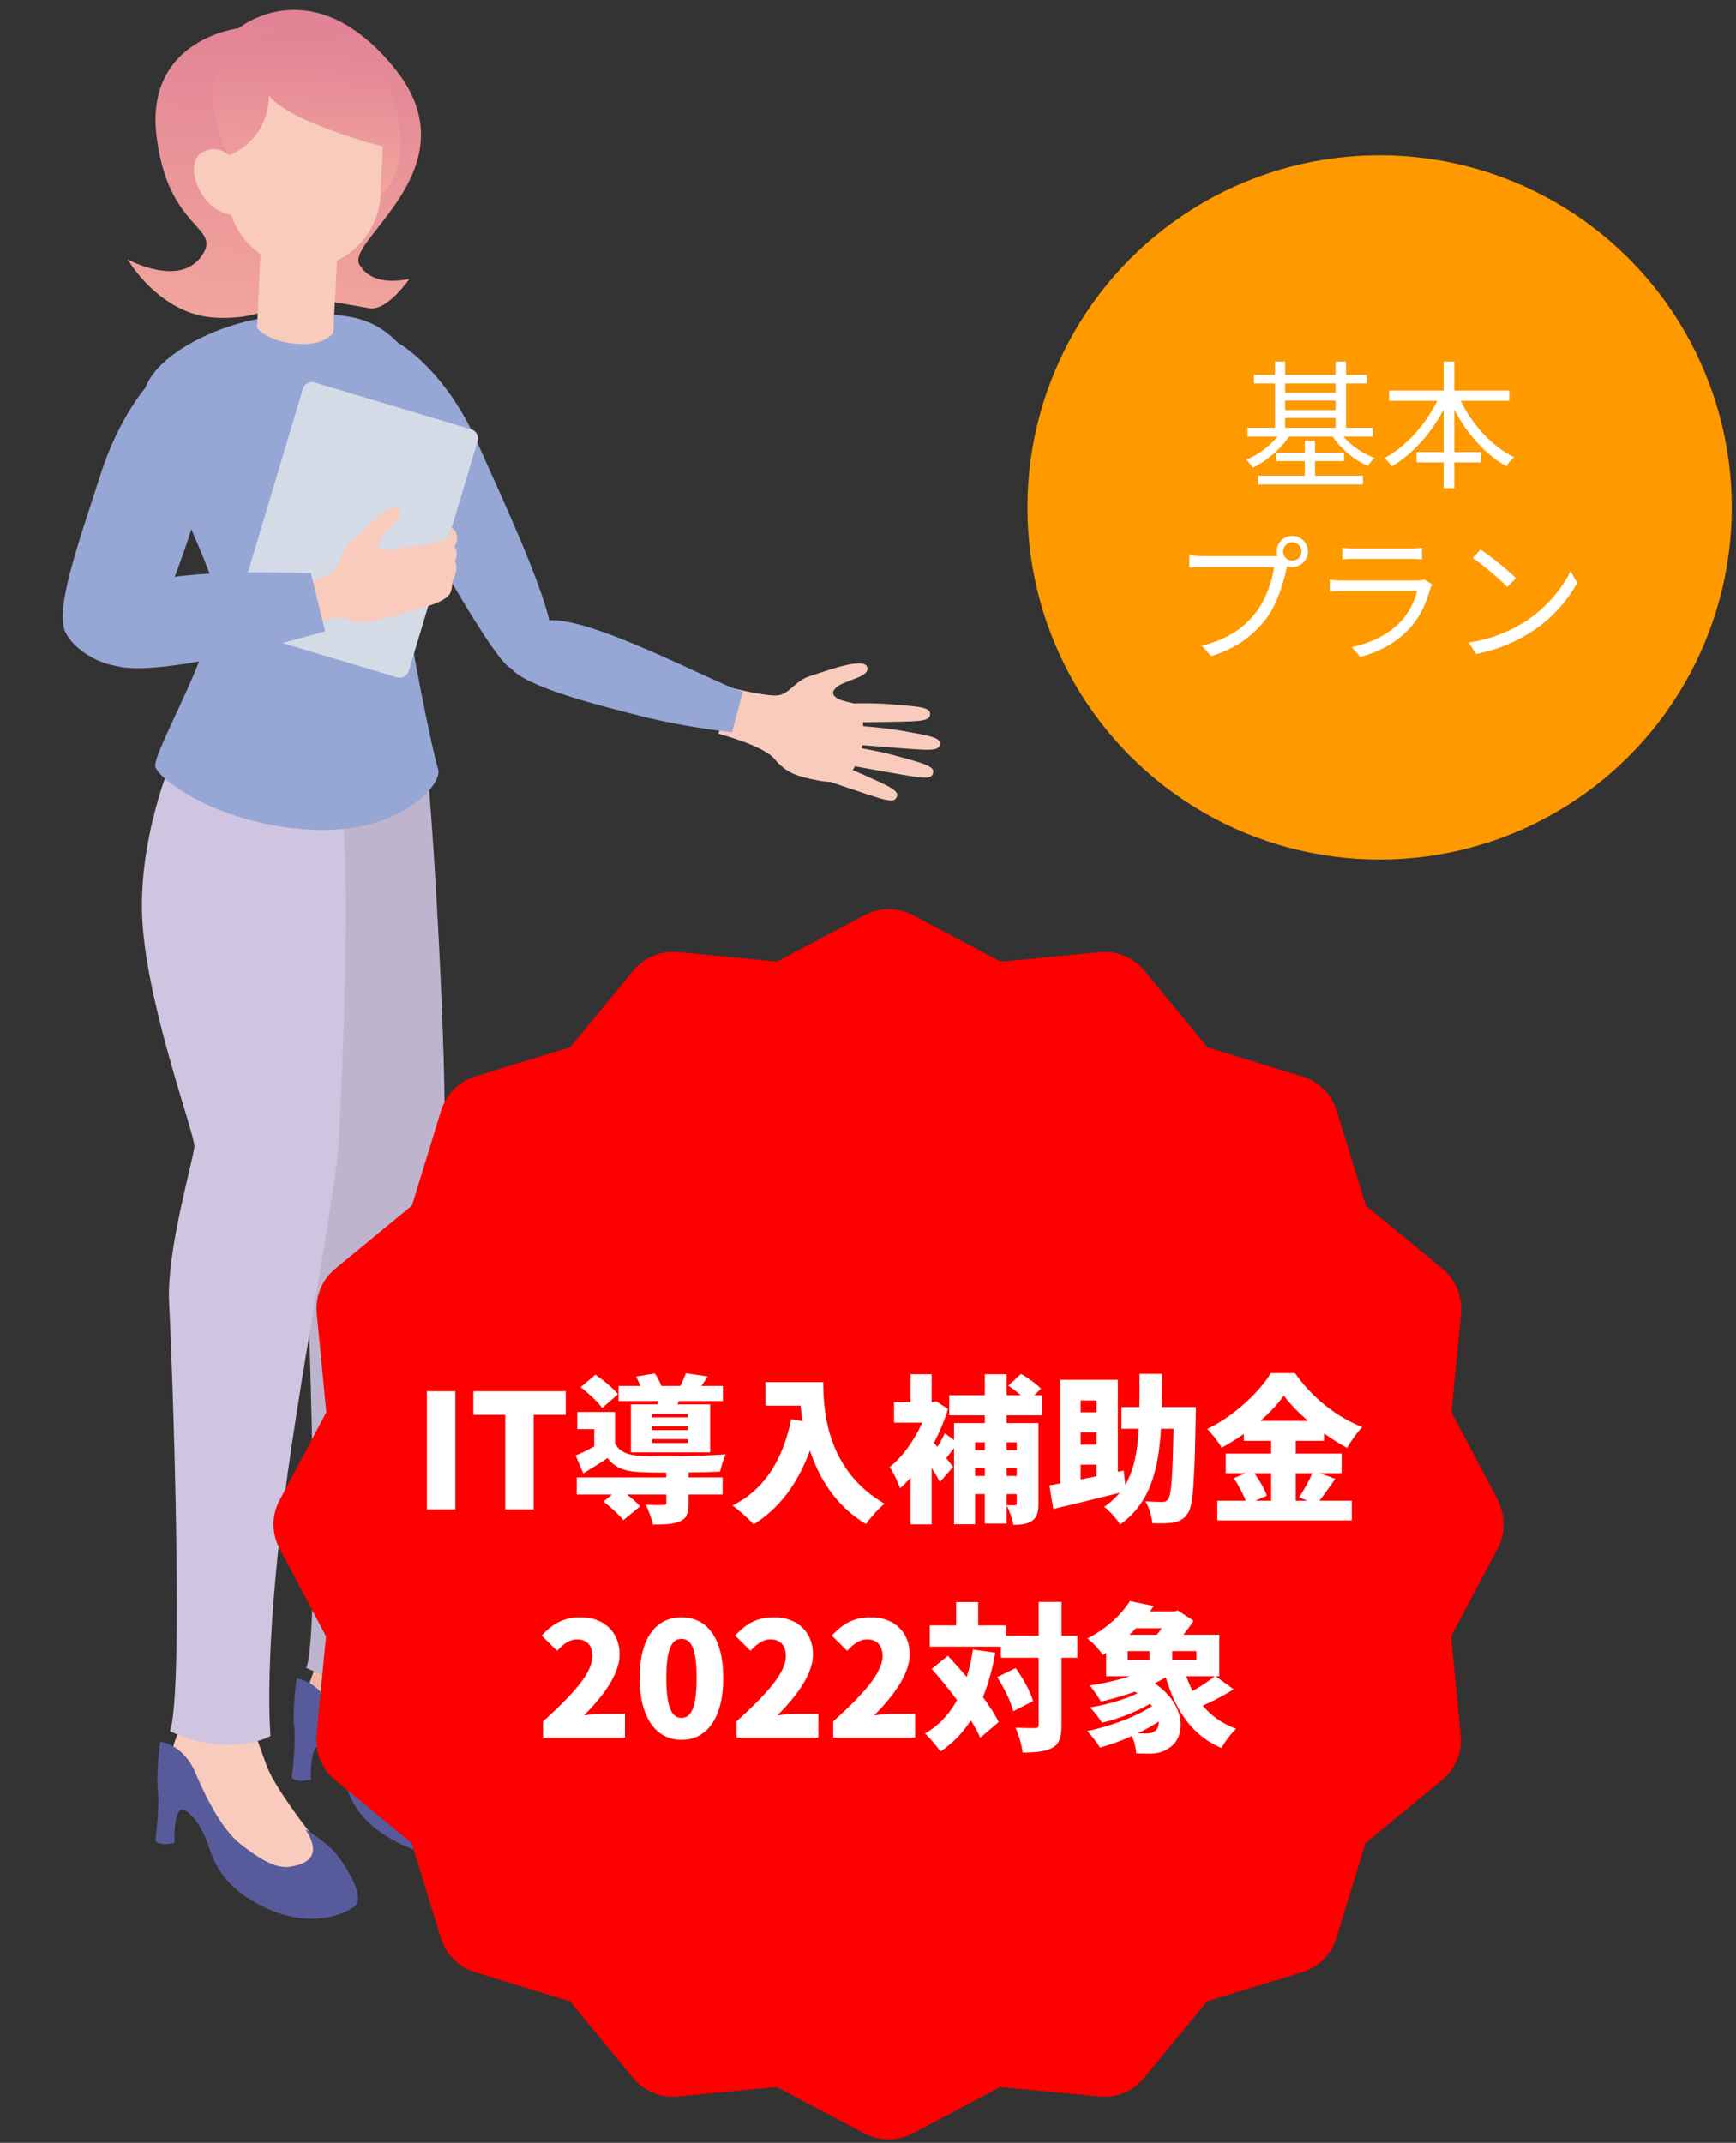 <svg width="350" height="432" viewBox="0 0 350 432" fill="none" xmlns="http://www.w3.org/2000/svg">
<rect x="0" y="0" width="350" height="432" fill="#333333" stroke="none"/>
<path d="M64.551 334.377C64.551 334.377 62.37 338.108 62.165 340.888C61.96 343.668 60.203 347.279 63.79 350.011C67.377 352.743 70.499 354.522 72.779 358.795C75.059 363.068 82.911 370.843 89.736 369.641C96.56 368.438 98.201 367.193 95.597 363.858C92.992 360.523 83.175 348.699 81.153 342.951C79.131 337.203 77.391 332.817 77.391 332.817L64.552 334.354L64.551 334.377Z" fill="#F2B6A6"/>
<path d="M89.049 356.028C89.049 356.028 93.573 358.62 95.798 361.635C98.023 364.649 100.869 369.717 99.159 371.4C97.45 373.084 89.989 376.372 80.434 371.582C70.879 366.793 70.364 361.118 68.903 357.699C67.442 354.28 64.606 350.933 63.552 352.509C62.499 354.086 62.689 358.791 62.689 358.791C62.689 358.791 59.748 359.509 58.826 358.371C58.826 358.371 59.716 351.556 59.325 348.119C58.934 344.682 59.799 338.377 59.799 338.377C59.799 338.377 64.407 338.764 66.91 344.675C69.413 350.563 72.551 356.318 75.933 358.971C79.314 361.623 82.87 364.051 85.914 363.595C88.959 363.139 92.818 361.722 89.049 356.028Z" fill="#575B9B"/>
<path d="M51.732 138.127C51.732 138.127 54.831 156.622 56.296 174.317C57.76 192.012 66.803 215.935 66.682 218.417C66.561 220.899 61.038 239.323 61.595 249.859C62.175 260.396 64.668 328.617 61.763 336.242C61.763 336.242 66.63 338.943 72.904 339.016C79.178 339.088 82.036 337.228 82.036 337.228C82.036 337.228 80.771 324.03 84.069 295.43C87.367 266.83 89.023 239.499 89.568 228.295C90.113 217.092 87.489 163.024 85.258 146.757C83.027 130.489 59.747 125.846 51.73 138.174L51.732 138.127Z" fill="#BFB4CE"/>
<path d="M37.054 347.105C37.054 347.105 34.873 350.836 34.668 353.616C34.463 356.396 32.707 360.007 36.294 362.739C39.881 365.471 43.003 367.25 45.283 371.523C47.585 375.82 55.415 383.571 62.239 382.369C69.063 381.166 70.705 379.921 68.1 376.586C65.473 373.249 55.678 361.427 53.656 355.679C51.634 349.931 49.895 345.545 49.895 345.545L37.056 347.082L37.054 347.105Z" fill="#F8CBBC"/>
<path d="M61.552 368.781C61.552 368.781 66.076 371.373 68.3 374.387C70.525 377.402 73.371 382.469 71.662 384.153C69.952 385.837 62.492 389.124 52.936 384.335C43.381 379.546 42.867 373.871 41.406 370.452C39.944 367.033 37.108 363.686 36.055 365.262C35.002 366.839 35.191 371.544 35.191 371.544C35.191 371.544 32.25 372.262 31.329 371.124C31.329 371.124 32.218 364.308 31.828 360.872C31.436 357.458 32.301 351.13 32.301 351.13C32.301 351.13 36.91 351.517 39.412 357.428C41.916 363.315 45.053 369.071 48.435 371.724C51.817 374.376 55.372 376.804 58.417 376.348C61.462 375.891 65.32 374.475 61.552 368.781Z" fill="#575B9B"/>
<path d="M35.133 151.968C35.133 151.968 27.334 169.375 28.799 187.046C30.263 204.741 39.306 228.664 39.185 231.146C39.065 233.627 33.541 252.052 34.098 262.588C34.678 273.125 37.172 341.346 34.267 348.971C34.267 348.971 39.134 351.672 45.408 351.745C51.682 351.817 54.539 349.957 54.539 349.957C54.539 349.957 53.275 336.759 56.573 308.159C59.871 279.559 67.803 240.769 68.348 229.565C68.893 218.362 70.915 176.819 68.683 160.552C66.452 144.284 43.172 139.641 35.156 151.969L35.133 151.968Z" fill="#D0C5E0"/>
<path d="M59.669 63.416C44.373 63.834 29.704 72.397 29 79.687C28.297 86.976 41.544 110.987 43.371 119.307C45.199 127.626 30.46 151.949 31.329 154.642C32.198 157.335 44.521 166.398 62.799 167.287C81.077 168.176 89.32 157.882 88.34 155.091C87.36 152.3 82.353 128.085 81.82 120.41C81.287 112.735 90.352 111.827 90.914 102.183C91.476 92.538 87.496 76.371 80.292 69.139C74.927 63.763 69.959 63.126 59.647 63.391L59.669 63.416Z" fill="#96A7D5"/>
<path d="M147.795 138.755C147.795 138.755 154.18 140.368 156.652 140.209C159.124 140.05 160.284 137.247 163.211 136.343C166.138 135.439 174.147 132.341 174.833 134.491C175.519 136.64 170.057 137.071 168.466 138.715C166.875 140.358 169.388 141.27 171.555 141.655C173.722 142.039 175.125 147.595 173.234 152.548C171.342 157.501 169.401 158.197 164.909 157.351C160.416 156.505 158.386 155.708 156.123 152.994C153.837 150.279 144.837 147.935 144.837 147.935L147.795 138.755Z" fill="#F8CBBC"/>
<path d="M171.034 141.839C171.034 141.839 175.694 141.647 179.815 142.01C183.959 142.375 187.325 142.469 187.499 143.686C187.672 144.904 186.842 145.235 184.439 145.397C182.037 145.559 171.849 145.645 171.849 145.645L171.033 141.862L171.034 141.839Z" fill="#F8CBBC"/>
<path d="M173.254 146.387C173.254 146.387 177.917 146.614 181.995 147.37C186.074 148.127 189.424 148.545 189.482 149.757C189.539 150.969 188.689 151.23 186.275 151.159C183.86 151.088 173.719 150.223 173.719 150.223L173.254 146.387Z" fill="#F8CBBC"/>
<path d="M172.326 150.644C172.326 150.644 176.943 151.334 180.934 152.458C184.925 153.582 188.237 154.325 188.153 155.553C188.07 156.781 187.225 156.949 184.822 156.646C182.419 156.344 172.417 154.508 172.417 154.508L172.326 150.644Z" fill="#F8CBBC"/>
<path d="M165.95 153.147C165.95 153.147 170.395 154.502 174.193 156.245C177.991 157.987 181.118 159.186 180.874 160.383C180.629 161.58 179.743 161.63 177.405 160.958C175.089 160.288 165.461 156.983 165.461 156.983L165.95 153.147Z" fill="#F8CBBC"/>
<path d="M80.314 69.162C80.314 69.162 89.645 74.266 96.345 89.472C100.573 99.094 112.09 123.3 111.177 129.161C110.264 135.023 106.947 136.303 102.957 134.69C98.966 133.078 79.033 95.977 79.033 95.977C79.033 95.977 70.273 72.44 80.336 69.187L80.314 69.162Z" fill="#96A7D5"/>
<path d="M149.76 139.456C143.664 137.648 117.375 123.163 109.438 125.241C101.502 127.319 100.003 130.897 102.958 134.667C105.913 138.438 119.783 141.996 129.293 144.389C138.802 146.781 147.572 147.626 147.572 147.626L149.759 139.479L149.76 139.456Z" fill="#96A7D5"/>
<path d="M29.898 77.498C29.898 77.498 24.009 83.838 20.217 95.837C16.401 107.834 10.938 122.634 13.149 127.369C15.36 132.103 23.753 135.929 27.006 133.576C30.26 131.224 40.188 103.969 40.619 98.945C41.049 93.921 39.856 76.378 29.898 77.498Z" fill="#96A7D5"/>
<path d="M63.419 77.11L95.032 86.573C96.027 86.871 96.593 87.92 96.295 88.915L82.409 135.3C82.111 136.296 81.063 136.861 80.067 136.563L48.454 127.099C47.459 126.801 46.894 125.753 47.192 124.758L61.077 78.372C61.375 77.377 62.424 76.812 63.419 77.11Z" fill="#D4DBE7"/>
<path d="M57.908 118.245C57.908 118.245 64.368 116.886 66.52 115.665C68.672 114.445 68.47 111.412 70.712 109.313C72.953 107.213 78.769 100.916 80.342 102.527C81.914 104.138 77.174 106.953 76.487 109.129C75.799 111.304 78.441 111.014 80.539 110.418C82.637 109.823 85.675 110.947 86.116 116.223C86.58 121.5 86.261 122.322 81.854 123.526C77.447 124.753 73.047 126.306 69.793 124.845C66.538 123.408 59.28 127.798 59.28 127.798L57.908 118.245Z" fill="#F8CBBC"/>
<path d="M81.406 110.274C81.406 110.274 89.071 109.95 90.581 108.07L91.08 106.421C91.08 106.421 92.172 106.915 92.135 108.634C92.097 110.353 90.162 111.909 88.518 112.713C86.875 113.517 81.524 113.582 81.524 113.582L81.429 110.276L81.406 110.274Z" fill="#F8CBBC"/>
<path d="M82.295 116.851C82.295 116.851 90.574 116.347 91.559 113.768C92.545 111.189 91.903 110.042 91.069 110.001C90.233 109.96 90.52 111.718 87.912 112.265C85.305 112.813 81.868 113.204 81.868 113.204L82.271 116.873L82.295 116.851Z" fill="#F8CBBC"/>
<path d="M82.248 119.733C82.248 119.733 90.526 119.229 91.512 116.649C92.498 114.07 91.856 112.923 91.021 112.882C90.186 112.842 90.473 114.599 87.865 115.147C85.258 115.694 81.821 116.085 81.821 116.085L82.224 119.755L82.248 119.733Z" fill="#F8CBBC"/>
<path d="M81.963 123.205C81.963 123.205 90.139 121.928 90.897 119.268C91.654 116.608 90.893 115.525 90.054 115.554C89.216 115.583 89.666 117.325 87.117 118.108C84.568 118.89 81.185 119.609 81.185 119.609L81.939 123.227L81.963 123.205Z" fill="#F8CBBC"/>
<path d="M17.384 123.947C17.384 123.947 13.886 131.333 23.163 134.202C32.44 137.072 65.56 127.267 65.56 127.267L62.688 115.572C62.688 115.572 39.857 114.601 30.945 117.143C22.032 119.686 19.843 120.23 17.384 123.947Z" fill="#96A7D5"/>
<path d="M48.085 5.702C48.085 5.702 29.264 7.856 31.549 27.311C33.834 46.766 45.146 45.55 40.543 51.766C35.939 57.982 25.731 52.278 25.731 52.278C25.731 52.278 32.137 63.494 43.479 64.046C54.822 64.597 58.098 59.386 58.098 59.386C58.098 59.386 70.785 61.445 74.425 62.133C78.065 62.822 82.549 56.205 82.549 56.205C82.549 56.205 75.242 58.244 72.459 53.319C69.677 48.371 95.901 33.604 79.371 13.525C62.84 -6.553 48.108 5.704 48.108 5.704L48.085 5.702Z" fill="url(#paint0_linear_929_24)"/>
<path d="M68.033 50.151L67.208 67.107C67.208 67.107 65.529 69.606 60.426 69.358C55.323 69.11 52.42 67.132 51.822 66.033L52.679 48.428L68.033 50.151Z" fill="#F8CBBC"/>
<g style="mix-blend-mode:multiply">
<path d="M68.033 50.151L67.568 59.708C67.568 59.708 65.705 62.639 60.509 62.387C55.313 62.134 52.166 58.958 52.166 58.958L52.529 51.513L68.034 50.128L68.033 50.151Z" fill="#F8CBBC"/>
</g>
<path d="M62.547 13.335L62.57 13.336C71.076 13.75 77.636 20.981 77.222 29.487L76.744 39.322C76.33 47.828 69.099 54.388 60.593 53.974L60.57 53.973C52.064 53.559 45.504 46.328 45.917 37.822L46.396 27.987C46.81 19.481 54.041 12.921 62.547 13.335Z" fill="#F8CBBC"/>
<path d="M48.577 34.3C48.577 34.3 45.661 28.276 40.968 30.605C36.274 32.935 41.074 44.189 48.14 43.277L48.577 34.3Z" fill="#F8CBBC"/>
<path d="M54.262 19.232C54.262 19.232 55.626 21.786 63.742 25.087C71.882 28.389 77.199 29.485 77.199 29.485L76.722 39.296C76.722 39.296 80.784 36.565 80.789 28.823C80.793 21.08 76.302 8.749 64.75 6.768C53.198 4.788 50.462 9.398 50.462 9.398C50.462 9.398 41.626 12.781 42.99 21.055C44.378 29.329 46.187 31.324 46.187 31.324C46.187 31.324 54.084 28.616 54.216 19.229L54.262 19.232Z" fill="url(#paint1_linear_929_24)"/>
<circle cx="278.143" cy="102.305" r="71" fill="#FF9900"/>
<path d="M265.123 92.973H270.975V91.265H265.123V88.913H263.051V91.265H257.339V92.973H263.051V95.913H253.671V97.677H274.783V95.913H265.123V92.973ZM259.103 84.265H269.267V86.253H259.103V84.265ZM269.267 77.321V79.197H259.103V77.321H269.267ZM259.103 80.765H269.267V82.697H259.103V80.765ZM276.771 88.017V86.253H271.367V77.321H275.567V75.585H271.367V72.897H269.267V75.585H259.103V72.897H257.059V75.585H252.803V77.321H257.059V86.253H251.515V88.017H257.563C255.967 90.005 253.559 91.769 251.235 92.693C251.711 93.085 252.271 93.785 252.579 94.289C255.295 93.029 258.123 90.621 259.887 88.017H268.651C270.331 90.481 273.047 92.805 275.763 93.925C276.071 93.449 276.659 92.721 277.135 92.329C274.783 91.489 272.403 89.865 270.835 88.017H276.771Z" fill="white"/>
<path d="M304.295 80.821V78.749H293.207V72.897H291.051V78.749H280.047V80.821H289.763C287.411 85.609 283.351 90.145 279.095 92.357C279.571 92.749 280.271 93.533 280.579 94.037C284.695 91.657 288.475 87.429 291.051 82.585V91.153H285.591V93.225H291.051V98.433H293.207V93.225H298.527V91.153H293.207V82.585C295.727 87.429 299.479 91.685 303.707 94.009C304.015 93.421 304.743 92.609 305.247 92.189C300.851 90.061 296.819 85.609 294.495 80.821H304.295Z" fill="white"/>
<path d="M258.683 111.201C258.683 110.165 259.523 109.325 260.531 109.325C261.567 109.325 262.407 110.165 262.407 111.201C262.407 112.209 261.567 113.049 260.531 113.049C259.523 113.049 258.683 112.209 258.683 111.201ZM257.395 111.201C257.395 111.509 257.451 111.817 257.535 112.097C257.199 112.125 256.891 112.125 256.639 112.125H242.583C241.659 112.125 240.567 112.041 239.783 111.929V114.421C240.511 114.393 241.463 114.337 242.583 114.337H256.891C256.527 117.025 255.211 120.917 253.223 123.465C250.899 126.461 247.735 128.841 242.303 130.185L244.207 132.285C249.359 130.689 252.691 128.085 255.239 124.809C257.451 121.925 258.823 117.417 259.411 114.477C259.439 114.365 259.467 114.253 259.467 114.169C259.803 114.281 260.167 114.337 260.531 114.337C262.267 114.337 263.695 112.937 263.695 111.201C263.695 109.465 262.267 108.037 260.531 108.037C258.795 108.037 257.395 109.465 257.395 111.201Z" fill="white"/>
<path d="M270.611 110.445V112.769C271.367 112.713 272.263 112.685 273.131 112.685H284.107C285.059 112.685 286.011 112.713 286.683 112.769V110.445C286.011 110.557 285.031 110.585 284.135 110.585H273.131C272.235 110.585 271.339 110.557 270.611 110.445ZM288.727 117.837L287.131 116.829C286.823 116.997 286.235 117.053 285.591 117.053H270.835C270.079 117.053 269.127 116.997 268.091 116.885V119.237C269.099 119.181 270.163 119.153 270.835 119.153H285.703C285.199 121.169 284.079 123.549 282.371 125.341C279.991 127.861 276.491 129.653 272.515 130.465L274.251 132.453C277.835 131.473 281.335 129.821 284.275 126.601C286.347 124.333 287.607 121.421 288.363 118.649C288.419 118.453 288.587 118.089 288.727 117.837Z" fill="white"/>
<path d="M298.499 110.781L296.903 112.489C298.975 113.889 302.475 116.885 303.875 118.341L305.639 116.577C304.071 115.009 300.487 112.097 298.499 110.781ZM296.091 129.541L297.575 131.837C302.251 130.969 305.779 129.261 308.579 127.497C312.807 124.837 316.083 121.029 317.987 117.529L316.643 115.149C315.019 118.593 311.603 122.737 307.291 125.453C304.631 127.105 300.991 128.813 296.091 129.541Z" fill="white"/>
<path d="M302.001 302.448L292.633 284.752L294.555 264.815C294.875 261.372 293.487 257.983 290.818 255.794L275.364 243.063L269.492 223.927C268.477 220.617 265.888 218.055 262.605 217.041L243.468 211.169L230.736 195.716C228.761 193.314 225.798 191.926 222.702 191.926C222.382 191.926 222.035 191.926 221.715 191.979L201.776 193.901L184.054 184.506C182.532 183.706 180.851 183.305 179.196 183.305C177.541 183.305 175.859 183.706 174.338 184.506L156.642 193.874L136.704 191.953C136.383 191.926 136.036 191.899 135.716 191.899C132.62 191.899 129.684 193.287 127.682 195.689L114.95 211.142L95.813 217.014C92.503 218.028 89.941 220.617 88.927 223.9L83.055 243.037L67.6 255.768C64.931 257.956 63.544 261.346 63.864 264.789L65.785 284.726L56.364 302.448C54.735 305.49 54.735 309.147 56.364 312.189L65.732 329.885L63.81 349.822C63.49 353.265 64.878 356.654 67.547 358.843L83.001 371.574L88.873 390.71C89.888 394.02 92.477 396.582 95.76 397.596L114.897 403.468L127.629 418.921C129.604 421.323 132.567 422.711 135.663 422.711C135.983 422.711 136.33 422.711 136.65 422.658L156.589 420.736L174.285 430.104C175.806 430.905 177.488 431.305 179.142 431.305C180.797 431.305 182.479 430.905 184 430.104L201.696 420.736L221.635 422.658C221.955 422.684 222.302 422.711 222.622 422.711C225.718 422.711 228.654 421.323 230.656 418.921L243.388 403.468L262.525 397.596C265.835 396.582 268.397 393.993 269.412 390.71L275.284 371.574L290.738 358.843C293.407 356.654 294.795 353.265 294.475 349.822L292.553 329.885L301.921 312.189C303.55 309.147 303.55 305.49 301.921 302.448H302.001Z" fill="#FF0000"/>
<path d="M86.066 304.305H91.794V280.465H86.066V304.305Z" fill="white"/>
<path d="M101.862 304.305H107.59V285.233H114.054V280.465H95.43V285.233H101.862V304.305Z" fill="white"/>
<path d="M138.683 285.745H131.483V285.041H138.683V285.745ZM138.683 288.305H131.483V287.569H138.683V288.305ZM138.683 290.897H131.483V290.129H138.683V290.897ZM132.571 283.121H127.195V292.785H143.163V283.121H136.571L136.891 282.449H145.755V279.409H141.403C141.787 278.865 142.203 278.225 142.651 277.489L138.267 276.849C138.011 277.585 137.595 278.577 137.147 279.409H133.339C133.019 278.577 132.507 277.617 132.027 276.881L128.251 277.521C128.539 278.097 128.859 278.769 129.115 279.409H124.699V282.449H132.699L132.571 283.121ZM124.571 281.073C123.643 279.857 121.627 278.225 120.027 277.137L117.051 279.665C118.651 280.881 120.571 282.641 121.403 283.857L124.571 281.073ZM138.811 296.849C141.179 296.817 143.483 296.753 145.179 296.689C145.371 295.665 145.915 294.033 146.299 293.201C141.627 293.553 133.211 293.649 129.211 293.489C126.619 293.393 124.923 292.721 123.995 290.993V284.657H116.379V288.113H119.803V291.601C118.555 292.305 117.211 292.945 116.059 293.425L117.595 297.041C119.419 295.921 120.987 294.961 122.491 293.937C124.027 295.985 126.043 296.657 129.211 296.785C130.587 296.849 132.379 296.881 134.331 296.881V297.841H116.283V301.297H123.387L121.659 302.705C123.067 303.793 124.891 305.425 125.659 306.481L129.051 303.665C128.443 302.961 127.419 302.097 126.395 301.297H134.331V302.961C134.331 303.313 134.171 303.409 133.691 303.409C133.243 303.441 131.451 303.441 130.171 303.345C130.747 304.465 131.387 306.129 131.579 307.345C133.819 307.345 135.579 307.313 136.987 306.737C138.459 306.129 138.811 305.073 138.811 303.089V301.297H145.691V297.841H138.811V296.849Z" fill="white"/>
<path d="M154.331 278.641V283.377H161.403C161.499 284.369 161.627 285.425 161.819 286.513L159.515 286.097C157.883 294.225 154.139 300.305 147.675 303.505C148.891 304.369 151.067 306.321 151.931 307.313C157.083 304.145 160.859 299.089 163.291 292.401C165.115 297.969 168.507 303.601 174.587 307.249C175.387 306.065 177.275 303.985 178.331 303.153C166.907 296.497 165.979 284.945 165.979 278.641H154.331Z" fill="white"/>
<path d="M204.987 290.769V292.369H202.939V290.769H204.987ZM202.939 297.553V295.921H204.987V297.553H202.939ZM196.603 297.553V295.921H198.555V297.553H196.603ZM198.555 290.769V292.369H196.603V290.769H198.555ZM210.139 285.329V281.265H208.539L209.883 279.953C209.019 279.025 207.227 277.777 205.851 276.977L203.291 279.345C204.091 279.889 205.019 280.593 205.787 281.265H202.939V277.041H198.555V281.265H191.387V285.329H198.555V286.897H192.347V290.321L190.491 288.945C190.139 289.745 189.563 290.769 188.987 291.697L188.315 290.865C189.435 288.689 190.427 286.385 191.131 284.049L188.763 282.513L187.995 282.673H187.835V277.041H183.579V282.673H180.251V286.801H185.947C184.379 290.321 181.915 293.777 179.355 295.761C179.995 296.561 181.083 298.865 181.467 300.049C182.171 299.409 182.875 298.705 183.579 297.905V307.313H187.835V295.921C188.475 296.977 189.083 297.969 189.499 298.769L192.155 295.729C191.899 295.409 191.387 294.737 190.779 293.937C191.259 293.361 191.803 292.625 192.347 291.921V307.281H196.603V301.201H198.555V307.153H202.939V301.201H204.987V303.057C204.987 303.377 204.891 303.473 204.603 303.473C204.315 303.473 203.579 303.473 202.939 303.441C203.483 304.465 204.123 306.257 204.315 307.409C205.819 307.409 207.035 307.281 208.059 306.609C209.083 305.937 209.371 304.849 209.371 303.121V286.897H202.939V285.329H210.139Z" fill="white"/>
<path d="M217.883 295.281H221.083V297.617L217.883 298.257V295.281ZM221.083 282.321V284.721H217.883V282.321H221.083ZM221.083 291.249H217.883V288.753H221.083V291.249ZM234.235 283.665C234.299 281.553 234.299 279.313 234.299 276.977H229.755C229.755 279.345 229.755 281.585 229.723 283.665H226.107V288.049H229.595C229.339 292.561 228.667 296.305 226.875 299.345L226.555 296.465L225.371 296.721V278.161H213.787V299.057C212.987 299.217 212.251 299.345 211.579 299.441L212.347 304.209C216.123 303.313 221.051 302.129 225.755 300.945C224.891 302.001 223.867 302.929 222.619 303.793C223.739 304.593 225.147 306.193 225.819 307.345C231.835 303.057 233.563 296.529 234.075 288.049H236.603C236.411 297.521 236.187 301.361 235.515 302.225C235.195 302.673 234.875 302.801 234.363 302.801C233.659 302.801 232.379 302.769 230.939 302.673C231.707 303.889 232.251 305.841 232.315 307.089C233.947 307.121 235.579 307.153 236.635 306.929C237.851 306.673 238.683 306.289 239.515 305.041C240.571 303.505 240.827 298.673 241.083 285.649C241.083 285.105 241.115 283.665 241.115 283.665H234.235Z" fill="white"/>
<path d="M256.283 297.009V302.545H253.083L255.419 301.521C255.003 300.241 253.947 298.481 252.923 297.009H256.283ZM264.571 297.009C263.899 298.609 262.811 300.529 261.915 301.841L263.611 302.545H261.243V297.009H264.571ZM254.107 286.449C256.027 284.785 257.659 283.025 258.843 281.361C260.027 282.993 261.755 284.753 263.707 286.449H254.107ZM266.107 297.009H270.491V293.041H261.243V290.481H266.939V288.977C268.475 290.065 270.043 291.057 271.579 291.889C272.443 290.449 273.499 288.881 274.651 287.697C269.531 285.713 264.571 281.809 261.083 276.817H256.219C253.915 280.625 248.859 285.457 243.387 288.081C244.379 289.041 245.723 290.769 246.299 291.857C247.835 291.025 249.339 290.097 250.779 289.073V290.481H256.283V293.041H247.131V297.009H251.131L248.763 298.001C249.691 299.377 250.619 301.169 251.163 302.545H245.435V306.513H272.539V302.545H266.011C266.971 301.329 268.091 299.697 269.211 298.129L266.107 297.009Z" fill="white"/>
<path d="M109.486 350.305H125.998V345.505H121.646C120.558 345.505 118.926 345.665 117.742 345.825C121.39 342.145 124.91 337.633 124.91 333.537C124.91 328.993 121.71 326.049 117.102 326.049C113.71 326.049 111.534 327.233 109.198 329.729L112.302 332.801C113.454 331.585 114.702 330.497 116.334 330.497C118.254 330.497 119.438 331.681 119.438 333.857C119.438 337.313 115.438 341.633 109.486 347.041V350.305Z" fill="white"/>
<path d="M137.402 350.753C142.426 350.753 145.818 346.465 145.818 338.273C145.818 330.113 142.426 326.049 137.402 326.049C132.378 326.049 128.954 330.081 128.954 338.273C128.954 346.465 132.378 350.753 137.402 350.753ZM137.402 346.337C135.706 346.337 134.33 344.801 134.33 338.273C134.33 331.777 135.706 330.401 137.402 330.401C139.098 330.401 140.442 331.777 140.442 338.273C140.442 344.801 139.098 346.337 137.402 346.337Z" fill="white"/>
<path d="M148.486 350.305H164.998V345.505H160.646C159.558 345.505 157.926 345.665 156.742 345.825C160.39 342.145 163.91 337.633 163.91 333.537C163.91 328.993 160.71 326.049 156.102 326.049C152.71 326.049 150.534 327.233 148.198 329.729L151.302 332.801C152.454 331.585 153.702 330.497 155.334 330.497C157.254 330.497 158.438 331.681 158.438 333.857C158.438 337.313 154.438 341.633 148.486 347.041V350.305Z" fill="white"/>
<path d="M167.986 350.305H184.498V345.505H180.146C179.058 345.505 177.426 345.665 176.242 345.825C179.89 342.145 183.41 337.633 183.41 333.537C183.41 328.993 180.21 326.049 175.602 326.049C172.21 326.049 170.034 327.233 167.698 329.729L170.802 332.801C171.954 331.585 173.202 330.497 174.834 330.497C176.754 330.497 177.938 331.681 177.938 333.857C177.938 337.313 173.938 341.633 167.986 347.041V350.305Z" fill="white"/>
<path d="M196.158 332.545C195.87 334.497 195.454 336.353 194.91 338.081C193.63 336.577 192.318 335.105 191.102 333.793L187.838 336.449C189.534 338.337 191.326 340.545 192.958 342.753C191.39 345.601 189.278 347.873 186.494 349.473C187.422 350.305 189.022 352.193 189.598 353.121C192.062 351.457 194.11 349.345 195.742 346.817C196.542 348.097 197.182 349.281 197.63 350.337L201.342 347.169C200.638 345.665 199.486 343.937 198.174 342.145C199.262 339.457 200.094 336.481 200.67 333.185L196.158 332.545ZM201.054 338.113C202.462 340.257 203.838 343.137 204.286 344.993L208.286 342.945C207.774 341.025 206.238 338.337 204.766 336.289L201.054 338.113ZM217.214 329.761H214.014V322.945H209.406V329.761H202.878V327.681H197.214V322.977H192.766V327.681H187.454V331.969H201.79V334.209H209.406V347.681C209.406 348.225 209.214 348.385 208.67 348.385C208.094 348.385 206.398 348.385 204.734 348.289C205.374 349.697 206.046 351.937 206.174 353.313C208.83 353.313 210.878 353.121 212.254 352.321C213.598 351.521 214.014 350.209 214.014 347.713V334.209H217.214V329.761Z" fill="white"/>
<path d="M227.358 332.865H231.774V334.625H227.358V332.865ZM241.214 334.625H236.35V332.865H241.214V334.625ZM234.206 328.257C233.918 328.705 233.598 329.153 233.246 329.569H227.71C228.158 329.153 228.606 328.705 229.022 328.257H234.206ZM244.926 337.921C243.742 338.881 242.078 340.001 240.478 340.897C239.966 339.969 239.55 338.977 239.166 337.921H244.926ZM232.83 348.993C232.35 349.409 231.678 349.473 230.91 349.473C230.462 349.473 229.95 349.473 229.406 349.441C230.878 348.705 232.318 347.937 233.63 347.073C233.662 347.969 233.374 348.641 232.83 348.993ZM245.086 337.921H245.822V329.569H238.59C239.358 328.609 240.094 327.617 240.638 326.753L237.47 324.673L236.766 324.865H231.838C232.094 324.513 232.35 324.129 232.606 323.777L227.806 322.785C226.174 325.377 223.294 328.225 219.23 330.337C220.222 331.009 221.662 332.577 222.334 333.633L223.006 333.217V337.921H227.806C225.278 338.753 222.43 339.393 219.71 339.809C220.414 340.577 221.502 342.241 221.982 343.041C224.19 342.529 226.558 341.857 228.798 341.057L229.342 341.377C226.718 342.657 223.07 343.681 219.774 344.225C220.542 344.993 221.63 346.401 222.174 347.297C225.438 346.561 229.022 345.153 231.87 343.489L232.254 343.969C229.022 346.113 223.838 348.033 219.198 348.993C220.03 349.825 221.214 351.361 221.79 352.321C223.87 351.745 226.078 350.945 228.19 349.985C228.734 351.105 229.022 352.449 229.086 353.473C229.982 353.505 230.878 353.537 231.678 353.537C233.374 353.505 234.366 353.281 235.678 352.417C239.134 350.305 239.326 343.777 232.798 339.361C233.598 338.977 234.334 338.561 235.038 338.145C237.054 344.897 240.286 349.825 246.27 352.417C246.91 351.201 248.254 349.409 249.246 348.513C246.462 347.521 244.222 345.921 242.494 343.873C244.446 343.009 246.718 341.825 248.734 340.577L245.086 337.921Z" fill="white"/>
<defs>
<linearGradient id="paint0_linear_929_24" x1="57.153" y1="1.866" x2="54.103" y2="64.562" gradientUnits="userSpaceOnUse">
<stop stop-color="#E18296"/>
<stop offset="1" stop-color="#F2A59C"/>
</linearGradient>
<linearGradient id="paint1_linear_929_24" x1="62.721" y1="6.414" x2="61.157" y2="38.562" gradientUnits="userSpaceOnUse">
<stop stop-color="#E18296"/>
<stop offset="1" stop-color="#F2A59C"/>
</linearGradient>
</defs>
</svg>

